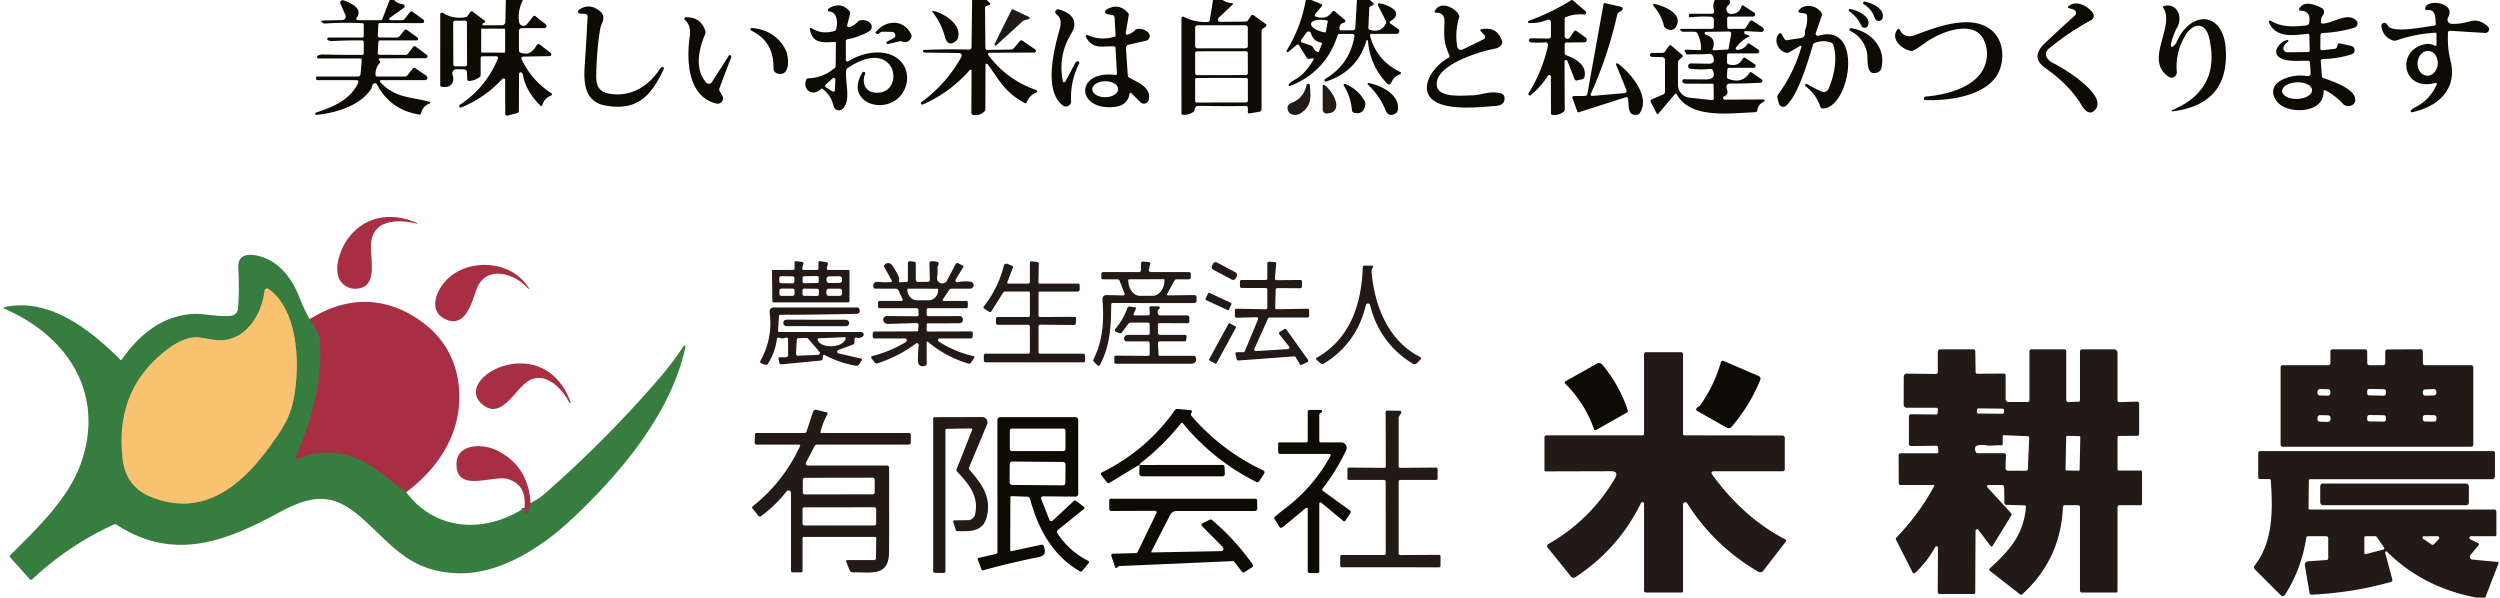 <svg xmlns="http://www.w3.org/2000/svg" viewBox="0 0 866 207"><g stroke-width="2" fill="none"><path stroke="#705641" vector-effect="non-scaling-stroke" d="M107.28 110.6q3.33 4.7 3.51 6.91c1.17 14.63-2.82 27.72-8.35 40.97a.37.36.7 00.47.48c11.62-4.5 20.84-1.72 30.08 5.64q3.85 3.08 7.7 5.89m40.99 5.41l.13 1.39a.56.56 0 001.1.1l.88-3.12"/><path stroke="#98a058" vector-effect="non-scaling-stroke" d="M77.85 117.78c-2.54.34-5.43-.36-8.09-.79-3.98-.64-7.83 1.14-11.25 3.65q-18.87 13.87-16.02 38.31 1.14 9.77 10.03 13.27c17.67 6.95 30.7-3.58 40.61-17.12 3.87-5.29 6.77-9.38 8.17-15.08 2.77-11.31 2.64-32.26-8.31-39.95a.86.86 0 00-1.34.61c-.86 7.47-5.49 15.99-13.8 17.1"/></g><path fill="#0e0b04" d="M134.97 0h1.54q1.03 1.16 3.14 1.52a.66.66 0 01.27 1.19l-4.94 3.5a.44.43-62.6 00.25.79h4.02q.52 0 .85-.4l1.98-2.45a.6.6 0 01.81-.1l3.77 2.76a.67.67 0 01-.39 1.21l-14.71-.06a.5.5 0 00-.5.48l-.2 3.85a.68.68 0 00.68.71h5.95a1.1 1.08-69.8 00.84-.4l1.76-2.11q.39-.48.89-.12l3.64 2.64a.55.55 0 01-.32.99h-12.62q-.58 0-.61.58l-.22 3.79a.59.59 0 00.59.62l9.07.01a1.07 1.07 0 00.85-.42l1.73-2.33a.64.64 0 01.89-.13l3.85 2.87a.65.65 0 01-.38 1.17l-15.89.05q-.62 0-.3.53l.34.58q.17.28-.06.52-1.52 1.64-1.47 4.05.01.61.63.61h9.64q.44 0 .71-.34l1.98-2.49a.56.55-53 01.76-.11l3.9 2.69a.82.82 0 01-.47 1.5h-15.19a.42.42 0 00-.3.71c5.22 5.53 10.33 5.03 17.03 6.79a.32.32 0 01.04.61q-2.31.92-2.93 3.31-.16.6-.77.49-9.91-1.64-14.56-10.46-.31-.59-.91-.31-.71.33-.82 1.22-.06.43-.31.8c-3.96 5.85-12.31 8.24-18.89 8.88a.41.41 0 01-.17-.79c5.91-1.97 11.49-4.15 14.53-10.01q.64-1.24-.76-1.24h-13.26a.42.41-4 01-.41-.35l-.05-.36q-.07-.54.47-.54h14.08a.86.85-87.4 00.85-.78l.42-4.82q.06-.65-.59-.65h-14.4a.5.5 0 01-.28-.91q.72-.51 1.96-.47 6.75.19 13.49.12.51 0 .51-.51v-3.96a.52.52 0 00-.52-.52q-5.14-.06-10.21.22-1.13.06-1.74-.38a.46.46 0 01.27-.83l11.7-.01q.5 0 .5-.5V8.55q0-.49-.49-.51-6.4-.33-12.73.1-.84.06-1.26-.45-.46-.56.26-.58l6.79-.16a1.22 1.22 0 001.09-1.71l-1.74-3.95A.87.87 0 01119 .12c2.31.79 6.92 2.73 4.55 6.04a.53.53 0 00.43.84h7.76a.82.81-79.5 00.76-.53L134.97 0zm40.24 0h5.9q-1.92 4.08-1.28 7.67a1.54 1.54 0 002.73.69l2.14-2.69a.54.53-51.1 01.75-.09l3.57 2.82a.76.76 0 01-.47 1.35h-7.8a1 .99-.3 00-1 1l.01 6.68a.89.88 9.1 00.61.84c2.94.99 4.22-.48 5.66-2.76a.59.58-55.5 01.85-.16l3.82 2.93a.65.65 0 01-.38 1.17l-8.83.15q-1.23.02-.7 1.14 3.48 7.21 10.22 11.58a.42.42 0 01-.07.74q-2.36.94-3.07 3.29-.21.7-.74.19c-2.58-2.49-5.47-6.73-5.9-10.34q-.08-.7-.58-1.06a.55.55 0 00-.86.44l-.05 12.82q-.01.61-.6.77l-3.36.88a.62.61 82.5 01-.77-.6L175 27.74a.58.58 0 00-1.01-.4q-5.99 6.52-14.22 9.9a.53.53 0 01-.49-.93q9.09-5.97 13.21-16.08a.53.53 0 00-.49-.73h-4.75q-.75 0-.75.75v5.77a.88.87 71.9 01-.35.7q-1.56 1.14-3.5 1.33-.78.07-.81-.72l-.07-2.23a1.12 1.12 0 00-1.11-1.09l-2.53-.03a1.43 1.43 0 00-1.37 1.88c.99 2.93-.89 4.8-3.81 4.19q-.45-.1-.45-.55V4.97a.59.59 0 01.9-.5q3.63 2.27 7.89 1.48.43-.08.68-.44l.95-1.35a.56.56 0 01.8-.13l4.12 3.07a.47.47 0 01-.13.83l-.35.12a.36.36 0 00.11.7h6.48a1.11 1.11 0 001.11-1.09l.15-7.66zm-13.465 7.792a.64.64 0 00-.643-.638l-3.48.012a.64.64 0 00-.637.642l.05 14.54a.64.64 0 00.643.638l3.48-.012a.64.64 0 00.637-.642l-.05-14.54zm13.242 2.415a.27.27 0 00-.27-.27l-7.76-.014a.27.27 0 00-.27.27l-.014 7.76a.27.27 0 00.27.27l7.76.014a.27.27 0 00.27-.27l.014-7.76zM336.74 0h5.05l1.01.94q.54.51-.15.77l-.93.35q-.51.19-.5.74l.12 13.77q.01.73.74.72l8.01-.13q.75-.02 1.24-.6l1.96-2.33a.69.68 37.4 01.91-.12l4.39 3.02a.59.59 0 01-.33 1.08l-15.5.06a.51.51 0 00-.4.82q6.46 8.58 16.64 12.14a.42.42 0 01.02.79q-2.44 1-3.34 3.42-.19.52-.68.26c-7-3.7-8.85-8.02-12.89-13.47a.41.41 0 00-.74.24l-.04 15.31q0 .51-.37.86-1.64 1.57-3.84 1.16-.64-.12-.64-.78l.07-14.49a.37.37 0 00-.65-.24q-6.78 7.74-16.23 11.92a.49.49 0 01-.48-.84q8.64-6.3 13.83-15.68a.9.89-75.1 00-.76-1.33l-12.02-.15a.5.5 0 01-.48-.4q-.1-.5.24-.51 7.85-.33 15.66-.13a.86.86 0 00.88-.85l.2-16.32zm83.45 0h3.32q1.26.93 3.25 1.11.65.06.18.51l-4.83 4.57a.79.79 0 00.54 1.36l8.85-.07a1 .97-72.8 00.79-.43l1.17-1.7a.5.5 0 01.7-.12l4.31 3.09a.55.55 0 01-.01.9l-.99.67q-.47.31-.47.88V37.8a.91.91 0 01-.76.9l-3.42.6q-.57.1-.57-.49v-1.37q0-.72-.72-.71-8.03.09-16.02-.06-.92-.01-1.29.35-.36.35-.42.96-.04.51-.47.81-1.63 1.14-3.62.95-.46-.04-.46-.5V6.3a.55.55 0 01.8-.49q3.94 2.08 8.42 1.79a.63.62-87.1 00.58-.53L420.19 0zm12.05 9.56a.81.81 0 00-.81-.81h-16.62a.81.81 0 00-.81.81v6.38a.81.81 0 00.81.81h16.62a.81.81 0 00.81-.81V9.56zm-.006 8.824a.64.64 0 00-.641-.639l-16.96.03a.64.64 0 00-.64.64l.013 6.98a.64.64 0 00.641.64l16.96-.03a.64.64 0 00.64-.64l-.013-6.98zm.02 9.2a.6.6 0 00-.601-.599l-17.06.03a.6.6 0 00-.6.6l.013 7.3a.6.6 0 00.601.6l17.06-.03a.6.6 0 00.6-.6l-.013-7.3zM452.33 0h1.88l3.56 1.45a.39.38 30.7 01.16.6l-2.24 2.71q-.64.77.32 1.06 3.6 1.11 5.42-1.72a.64.64 0 01.96-.14l3.44 2.9a.57.57 0 01-.24.99q-1.52.35-1.61 1.88-.05.78.73.78l3.9-.02a.88.87 1.4 00.87-.82l.56-9.67h4.49l1.15 1.05a.49.49 0 01-.18.83l-.57.18q-.58.18-.61.78l-.32 6.7q-.03.64.58.81 3.88 1.11 5.48-2.21.23-.48-.01-.95l-2.7-5.32a.48.48 0 01.49-.69c2.66.32 9.05 2.96 3.74 6.22a.42.42 0 00-.02.7l2.74 1.92a.95.94-27.4 01-.55 1.72l-8.59-.02a.59.58 82.8 00-.57.74q2.38 8.64 10.44 12.45a.45.45 0 01-.06.84q-2.1.69-2.97 2.74-.59 1.4-1.64.3-5.8-6.16-6.5-14.62a.28.28 0 00-.55-.06q-3.17 10.58-13.84 14.11a.5.5 0 01-.41-.91q8.5-5 10.12-14.78a.68.67-85.6 00-.66-.78h-4.5q-.51 0-.67.48-4.11 12.73-16.48 17.56a.36.36 0 01-.42-.56q.79-1 2.42-1.83 2.82-1.43 6.02-6.48.57-.9-.48-.69l-.86.17a.89.88-21.1 01-.93-.41l-2.64-4.31a.53.53 0 00-.79-.14l-2.95 2.44a.36.36 0 01-.54-.47q5-8.14 6.63-17.51zm6.93 11.03l.68-3.64a.26.26 0 00-.2-.3l-.14-.03a5.14 2.1 10.6 00-5.44 1.12v.02a5.14 2.1 10.6 004.66 3.01l.14.03a.26.26 0 00.3-.21zm-2.4 6.81l1.01-2.5q.22-.54-.36-.64-2.59-.44-3.36-3.14a.9.9 0 00-1.6-.28l-1.85 2.59a.53.53 0 00.26.81l3.07 1.07q.61.21.88.8.49 1.09 1.54 1.47a.32.32 0 00.41-.18zM544.4 0h.31l4.53 3.89a.65.65 0 01-.48 1.14q-3.27-.31-6.32.87-.44.17-.44.64v5.95a.97.97 0 001.77.54l1.45-2.14q.35-.53.87-.16l3.24 2.32a.89.89 0 01-.51 1.61l-6.24.06a.58.58 0 00-.57.58v3.05a.86.85 10.4 00.56.8c3.13 1.13 7.13 3.32 6.32 7.43q-.15.72-.85.88l-1.78.42a.71.7-17.1 01-.82-.43l-2.48-6.32a.52.52 0 00-1.01.19l.07 16.63a.98.95-19.9 01-.38.78q-1.72 1.31-3.9 1.06-.48-.06-.48-.54l-.04-12.75a.55.55 0 00-1.01-.29q-2.43 3.85-5.96 6.75a.5.5 0 01-.74-.65q4.76-7.71 6.75-16.57a.9.89 3.8 00-.95-1.08q-2.53.22-5.02.03a.71.71 0 01.07-1.42l6.09.08a.8.79-89.6 00.8-.8V8.04q0-1.67-1.55-1.06-2.91 1.15-6.05.99a.38.38 0 01-.11-.74Q537.53 4.31 544.4 0zm49.63 0h5.03q.55 1.04-.46 1.9a1.68 1.68 0 001.17 2.95q2.69-.12 3.45-2.6a.52.52 0 01.78-.28l3.66 2.4a.75.75 0 01-.41 1.38l-8.35.01a.64.64 0 00-.64.65l.08 3.02q.02.58.59.57l5.15-.01a.75.73-73.3 00.62-.34l1.46-2.25a.67.67 0 01.94-.2l3.49 2.33a.84.83 63.2 01-.5 1.53l-5.49-.28q-.36-.02-.35.35v.33q0 .31.3.41l1.06.33q.76.23.05.59-2.61 1.29-4.34 3.73a.48.48 0 00.4.75q2.3-.04 3.52-1.95a.57.56-57 01.79-.17l3.05 2.03a.72.71-28.1 01-.4 1.31l-9.76.01q-.65 0-.65.65l-.03 2.35q-.01.66.63.82 3.28.88 4.79-1.94.37-.68 1.01-.25l3.2 2.13a.67.67 0 01-.37 1.23l-8.44.01q-.67 0-.71.67l-.14 2.45q-.03.5.44.68 4.78 1.85 7.32-1.99.36-.55.9-.17l3.38 2.37a.63.63 0 01-.33 1.14q-5.17.32-10.51.29-1.81-.02-1.2 1.95c.36 1.16.26 2.06-.93 2.47a.6.59-54.5 00.19 1.16l13.37-.07a.4.4 0 01.17.76q-1.98.94-2.3 3.05-.09.59-.69.61c-9.41.39-22.49 2.3-27.18-6.18q-.28-.52-.66-.07l-5.57 6.61q-.49.58-.83-.09l-1.97-3.85a.6.6 0 01.3-.83l4.04-1.75q.6-.26.6-.91V20.9q0-1.1-1.1-1.12l-3.42-.08a.68.68 0 01.01-1.36l3.71-.04a.95.94 17 00.78-.41l1.28-1.85q.45-.65 1.05-.14l3.61 3.08q.47.41.01.83l-1 .91q-.43.38-.43.96v7.69a4.5 4.49-86.9 004.01 4.47l7.7.82q.68.07.67-.61l-.04-4.64q0-.4-.4-.4-4.67-.02-9.31-.03-.34 0-.58-.14-.33-.21-.47-.42a.63.63 0 01.55-.96q3.85.05 7.79.04c2.03 0 3.02-1.06 2.2-3.06a.92.91 75.7 00-.95-.57q-3.36.35-6.78-.04a.93.93 0 01.12-1.86l6.21.1q2.09.03 1.62-2.01-.35-1.52-1.74-1.39c-2.36.22-4.79.07-7.18.2q-.45.02-.67-.38l-.31-.59q-.39-.72.43-.69l4.66.16q.45.01.46-.44.03-2.84-1.25-5.34a1.09 1.08-13.3 00-.97-.59h-3.99q-.41 0-.69-.29l-.27-.27a.26.26 0 01.18-.44l10.81-.01a.61.61 0 00.61-.61V6.82a1.03 1.03 0 00-.98-1.03q-3.48-.2-6.94.19-.92.1-.7-.84.08-.39.48-.39H593a.81.8 80.8 00.76-1.06q-.65-1.97.27-3.69zm4.75 16.83l.9-5.07a.72.72 0 00-.72-.85l-7.99.13a.48.48 0 00-.14.94q3.8 1.2 2.47 4.86-.22.6.41.57l4.67-.23a.42.42 0 00.4-.35zm53.38-10.69a1.41 1.4 41.7 01-2.71.15q-1.06-3.13-3.84-4.83a.5.5 0 01.36-.91c2.3.49 6.88 2.29 6.19 5.59z"/><path fill="#0e0b04" d="M563.23 33.67L547 38.85q-.49.16-.66-.33l-1.66-4.6a.49.49 0 01.46-.66l3.84-.02q.76-.01.9-.76l5.57-31a.49.48-78.3 01.59-.39l5.55 1.28a.68.68 0 01.23 1.22l-1.17.78q-.35.24-.44.66-3.18 14.23-9.17 27.52a.48.48 0 00.48.68l11.23-.98a.77.77 0 00.65-1.06l-3.58-8.77a.38.37 7.1 01.57-.44c4.47 3.22 11.45 11.49 7.64 17.19q-.28.42-.78.53c-3.75.83-2.87-3.67-3.34-5.64q-.13-.56-.68-.39zM827.62 9.42c2.89 1.78 11.07.07 15.61-.55q.58-.07.53-.66c-.21-2.05.11-5.13-3.11-4.72q-.57.07-.57-.5c0-3.46 10.98-2.39 7.91 3.14a1.43 1.43 0 001.21 2.12c2.57.07 3.67-.15 6.82-.95q2.9-.73 5.77 1.85a1.3 1.3 0 01-.95 2.26l-12.02-.74q-.85-.05-.87.81c-.04 3.54 0 5.8.94 9.64 2.42 9.91-4.47 15.86-13.35 17.76a.4.4 0 01-.37-.67l.59-.6a.73.57-70.7 01.17-.11q5.63-2.55 8.14-8.21a.42.41 4.5 00-.49-.57c-11.33 3.11-13.71-11.07-3.82-13.36q1.95-.45 3.65.45.59.31.59-.35V11.8q0-.49-.49-.46-6.94.42-13.48 2.69a1.58 1.56-45.3 01-1.02.01q-3.55-1.18-4.09-4.9a1.06 1.06 0 011.93-.75l.59.86a.68.57 3.2 00.18.17zm13.013 16.789a4.29 3.5 94.1 003.798-4.029 4.29 3.5 94.1 00-3.184-4.529 4.29 3.5 94.1 00-3.798 4.029 4.29 3.5 94.1 003.184 4.529zM580.81 8.81q-1.22 2.7-4.01.81a1.01.98 11.2 01-.38-.55q-.93-4-3.69-7.04a.42.41-14.7 01.4-.68c2.96.66 9.64 3.13 7.68 7.46zm137.44-5.5l-1.5-.48q-.71-.22-.15-.71c2.58-2.24 6.63.01 8.32 2.27a1.77 1.76-32.7 01-.58 2.62q-7.7 4.15-14.55 9.78c-2.28 1.87-.56 4.13 1.56 5.14 3.37 1.61 18.89 11 14.44 16.09-1.84 2.09-3.58.31-4.67-1.49q-4.26-7.11-12.65-12.99-5.27-3.68-.18-8.52 4.95-4.71 10.41-9.62a1.23 1.23 0 00-.45-2.09zm81.3 17.74c-2.93-.1-8.11.62-10.34-1.49-2.16-2.04.89-5.3 3.06-5.7a.36.36 0 01.24.67q-1 .57-1.46 1.64a1.4 1.4 0 001.3 1.95l7.08-.09q.65 0 .64-.65l-.1-5.13a.53.52 87 00-.57-.52c-4.86.46-11.06 1.65-13.45-4.04a.42.42 0 01.6-.52c4.05 2.41 7.8 2.07 12.25 1.66q.96-.09 1.12-1.04.66-4.05-3.22-4.11-.51-.01-.31-.47c1.41-3.22 5.51-1.64 7.76-.49a1.64 1.64 0 01.55 2.47q-.85 1.09-.71 2.45.06.58.65.55c3.73-.23 8.44-4.04 11.54-1.13a1.5 1.49-31.7 01-.6 2.52q-5.36 1.62-11.09 1.86a.71.7-1.3 00-.68.7l-.05 4.53q-.01.8.78.71l4.19-.45q.57-.06.77-.6l.32-.89q.2-.54.76-.41l3.88.87a1.52 1.52 0 01.11 2.94q-4.86 1.49-9.99 1.63a.68.68 0 00-.66.74l.39 5.17a.76.76 0 00.52.66c3.08 1.06 9.78 3.35 10.84 6.51q.72 2.19-1.17 2.99a2.65 2.65 0 01-2.97-.64q-2.62-2.84-6.06-4.65a.4.4 0 00-.59.36c.18 7.48-10.77 7.76-14.81 4.79-3.3-2.43-3.84-6.53.19-8.63q4.19-2.18 9.05-1.4a.95.94 2.7 001.09-.99l-.21-3.7a.67.66 89 00-.64-.63zm1.356 10.132a5.19 2.87-2.3 00-5.301-2.66 5.19 2.87-2.3 00-5.07 3.076 5.19 2.87-2.3 005.3 2.66 5.19 2.87-2.3 005.07-3.076zM753.88 14.75C758.8 3.4 770.15 3.84 771 16.95q1.26 19.21-18.5 21.64a.22.22 0 01-.11-.42q17.07-7.11 12.85-25.11c-1.35-5.74-5.76-5.07-8.33-.65q-3.43 5.91-2.87 12.53a1.81 1.81 0 01-2.8 1.66c-8.65-5.7 2.32-17.4-1.86-23.86q-.32-.5.25-.65c4.51-1.2 6.57 3.76 4.57 7.36q-1.57 2.84-2.26 6.17a.51.51 0 00.86.46l.55-.56q.34-.33.53-.77zm-464.81-.23c-3.93.26-7.84.59-8.52-4.47a.34.33-77.5 01.51-.33q3.6 2.34 8.01 1 .44-.13.57-.57c.61-2.02.43-5.95-2.26-6.14a.59.59 0 01-.27-1.1q4.04-2.49 7.16.92a.98.97-59.3 01.22.88l-1.02 4a.59.59 0 00.73.71q1.71-.49 2.85-1.82.34-.4.85-.51 2.03-.44 3.48.85a1.78 1.78 0 01-.28 2.87q-3.52 2.07-7.59 2.81a.63.62-5.7 00-.51.61v6.51a.57.57 0 00.88.48c4.91-3.16 12.93-4.66 17.6-.5 2.56 2.29 3.39 5.93 2.26 9.23-3.84 11.2-22.11 6.7-14.99-4.83a.53.53 0 01.94.48c-1.21 2.89-.12 6.16 3.38 6.49 10.95 1.04 7.9-20.24-9.49-8.48q-.4.27-.45.75c-.5 4.01 1.88 10.74-1.36 13.43a1.87 1.87 0 01-3.02-1.03q-.81-3.64-3.71-5.9-.42-.32-.79.05c-2.7 2.71-6.38.23-4.96-3.31q.18-.46.67-.47 5.13-.16 9.12-3.54.39-.33.4-.84l.07-7.79q0-.48-.48-.44zm-.75 17.13a.58.58 0 00.89-.46l.18-3.58a.58.58 0 00-.97-.46l-2.41 2.18a.58.58 0 00.08.92l2.23 1.4zm225.87-19.52l-1.16-1.2q-.64-.66.27-.82 5.51-.95 7.04 4.25.12.41-.08.8-.71 1.38-2.44 1.7c-5.21.98-18.93 5.15-20.06 11.33-1.08 5.91 7.84 4.93 12.21 4.84 3.45-.08 5.92-1.71 9.97-.68a1.65 1.63-86 011.22 1.42q.29 2.68-3.17 2.94c-5.38.41-11.35 1.03-16.68-.03-11.86-2.35-6.67-12.7.47-16.69a.67.66-27 00.28-.85c-2.11-4.63-1.83-6.74-1.7-11.66q.08-3.11-2.9-3.09-.72 0-.4-.64c1.78-3.58 7-1.18 8.32 1.46a1.14 1.13-50.2 01.07.81q-1.53 5.02-.66 10.17a1.33 1.32-18 001.89.96l7.26-3.56a.92.91-35.3 00.25-1.46zm109.1 3.93l-3.65 2.15a.77.75 30.8 01-.46.11c-3.05-.22-5.09-4.28-2.91-6.67a.53.53 0 01.85.09l1.03 1.77a.86.85-19.3 00.87.41q2.27-.37 4.47-.68 1.07-.16 1.46-.67.43-.57.28-1.35a1.71 1.68-39.9 01.09-.9q.88-2.34.65-4.84-.07-.69-.76-.8l-1.77-.27a.52.52 0 01-.34-.83c2.02-2.64 6.6-1.61 7.94 1.08a.94.93-48.3 01.04.74l-2.1 6.05a.73.72 1.4 00.89.93c15.94-4.71 11.03 25.33 1.42 25.2a.76.75-8.8 01-.7-.51q-1.44-4.39-5.16-7.22a.41.4-53.4 01-.08-.57q.14-.2.27-.26.1-.04.24.04 2.86 1.67 5.16 2.66a1.82 1.82 0 002.4-.96c2.01-4.75 3.13-10.53 1.64-15.17a1.33 1.32-89.1 00-.82-.85q-2.83-1-5.63.15-.47.19-.61.67c-1.71 5.64-4.98 17.08-9.22 21.03a1.57 1.56 61.2 01-2.57-.75l-.52-1.93q-.16-.61.21-1.12 5.44-7.4 8.01-16.24.3-1.03-.62-.49zM202.69 4.82l-1.77-.11a.72.72 0 01-.37-1.31q3.55-2.51 7.2.42c2.55 2.05.52 4.14.18 6.11q-1.25 7.26-1.4 16.58c-.05 3.26 1.06 5.3 4.46 5.92 7.46 1.37 13.79-2.6 17.73-8.73q.26-.41.72-.47a.47.46 9.2 01.48.66c-4.3 9.25-9.13 14.74-20.38 12.64-6.88-1.29-7.41-7.64-7.02-13.53q.59-8.71 1.02-17.22a.92.91-86.8 00-.85-.96zm188.58 27.72q-.7 4.03-5.26 4.51c-13.33 1.39-13.73-12.88.42-11.08a.43.43 0 00.48-.45l-.49-8.82q-.03-.62-.66-.64c-4.01-.16-7.14 1.23-9.61-3.24a.48.48 0 01.61-.67q4.49 2.03 9.37.56.33-.1.31-.45l-.35-6.19a.93.92 3.1 00-.78-.86l-1.8-.31a.84.84 0 01-.29-1.55q4.25-2.57 7.59 1.17a.82.81 28.8 01.2.67l-1.05 6.23a.53.53 0 00.68.59q1.49-.49 2.58-1.58.36-.37.86-.42 2.17-.21 3.71 1.33a1.65 1.65 0 01-.8 2.77l-6.01 1.37a1.23 1.22 81.8 00-.95 1.28l.64 9.38q.04.49.46.72c3.6 1.99 7.73 3.57 6.78 7.73a1.71 1.71 0 01-2.87.83l-3.09-3.09q-.54-.55-.68.21zm-3.94-1.695a4.48 2.76-.7 00-4.514-2.705 4.48 2.76-.7 00-4.446 2.815 4.48 2.76-.7 004.514 2.705 4.48 2.76-.7 004.446-2.815zM646.94 9.11a.78.78 0 01-.39.36q-1.24.52-1.8-.63-1.47-3.05-4.15-4.94a.43.43 0 01.32-.78c2.34.35 7.71 2.76 6.02 5.99z"/><path fill="#231917" d="M350.91 3.27l5.54 2.61a.39.39 0 01-.05.73l-1.87.55a.39.39 0 00-.16.09l-9.2 8.4a.39.39 0 01-.61-.47l5.83-11.73a.39.39 0 01.52-.18z"/><path fill="#0e0b04" d="M368.17 28.12a.47.47 0 00.87.13q1.79-3.34 3.45-6.45.25-.47.58-.55.23-.05.47.03a.51.51 0 01.28.71q-3.12 6.17-2.79 13.03a1.79 1.78 17.1 01-2.86 1.51c-6.82-5.16-2.96-19.89-1.08-26.49q1.01-3.55-1.15-5.08a.96.95 70.2 01.8-1.7c4.55 1.23 6.97 4.03 4.33 8.39q-4.66 7.68-2.9 16.47zm-36.24-15.23a2.54 2.51-12.7 01-.93 1.45c-2.03 1.56-3.19.33-3.69-1.58q-1.21-4.62-4.17-8.44-.52-.67.31-.49c3.68.8 9.5 4.6 8.48 9.06zm-83.76 22.98c-10.14-2.36-10.4-15.51-9.22-23.39q.53-3.56-1.76-5.68a.47.47 0 01.31-.81q5.25-.17 6.82 4.71a1.63 1.63 0 01-.05 1.12c-2.35 5.45-3.64 12.27.37 16.79a1.22 1.22 0 001.94-.15l5.88-9.16q.26-.4.62-.09.35.31.18.75-2.07 5.31-4.04 10.64-.19.49.07.95l.91 1.6a1.85 1.85 0 01-2.03 2.72zm439.9-14.97q.72-3.75-.89-7.1c-3.62-7.57-15.82-2.35-20.48 1.18q-1.8 1.36-3.8 2.48-.44.24-.93.17c-3.15-.45-7.33-4.24-4.64-7.48a.43.42-38.4 01.71.08q1.64 3.3 5.3 1.92c8.38-3.15 20.17-7.49 26.92-1.34 4.45 4.07 4.15 11.88.9 16.15-4.9 6.43-16.25 8.01-24.27 7.69q-.45-.02-.39-.47l.04-.31a.48.48 0 01.44-.42c7.88-.63 19.4-3.64 21.09-12.55zm-378.55-7.66a1.16 1.16 0 00-.5-2.19l-3.21-.07q-.68-.02-1.14.49-.42.45-1.01.25-.61-.21-.21-.7c3.5-4.3 9.78-4.36 12.21.94q.22.47.03.96-.89 2.25-3.27 1.44-.43-.15-.86-.04l-3.93.93a.47.47 0 01-.32-.87l2.21-1.14zm-37.48 3.82c1.32 2.43 1.9 9.68-2.73 8.41a1.88 1.87-81.9 01-1.38-1.85q.21-9.21-7.74-13.04a.47.47 0 01.24-.89q8.01.69 11.61 7.37zm379.69 6.49a2.15 2.13 86.4 01-1.34 1.53c-4.28 1.61-3.22-4.75-3.65-6.77q-1.1-5.19-5.78-7.61a.51.51 0 01.32-.95c6.73 1.12 12.1 6.64 10.45 13.8zM484.22 38.03a1.89 1.89 0 01-1.16 1.49c-1.59.65-2.47.16-3.1-1.36q-2.11-5.13-6.14-8.86a.31.31 0 01.26-.53c4.31.76 10.89 4.02 10.14 9.26z"/><path fill="#231917" d="M452.55 29.56a.69.69 0 01.6-.53q.54-.06.58.42c.33 4.41.74 6.99-3.03 9.69-1.68 1.19-4.49.86-4.7-1.57a1.78 1.77-13.1 011.15-1.83q4.41-1.63 5.4-6.18z"/><path fill="#0e0b04" d="M472.93 36.38q-.64 3.49-3.89 2.67-.67-.17-.73-.87-.39-4.61-2.81-8.56a.39.39 0 01.48-.56q4.37 1.82 6.71 5.9a2.11 2.06-55.2 01.24 1.42z"/><path fill="#231917" d="M458.18 37.92v-8.23a.34.34 0 01.52-.28c2.78 1.79 7.34 9.41.99 9.91a1.4 1.4 0 01-1.51-1.4z"/><path fill="#a82e43" d="M144.59 77.31a.11.11 0 01-.07.2c-5.5-1.35-13.79-1.9-15.69 5.01-1.38 4.97 2.71 15.75-4.14 17.31q-3.17.73-5.62-1.24c-4.36-3.51-1.48-11.79 1.24-15.63 5.76-8.12 15.18-9.73 24.28-5.65z"/><path fill="#377d3f" d="M107.28 110.6q3.33 4.7 3.51 6.91c1.17 14.63-2.82 27.72-8.35 40.97a.37.36.7 00.47.48c11.62-4.5 20.84-1.72 30.08 5.64q3.85 3.08 7.7 5.89c10.16 13.54 27.35 14.36 40.99 5.41l.13 1.39a.56.56 0 001.1.1l.88-3.12c1.52-.83 3.18-1.76 4.47-2.89q21.47-18.72 40.07-40.3 4.66-5.41 8.5-11.23a.35.35 0 01.63.26c-4.9 22.88-22.22 43.64-39.65 59.95-10.41 9.74-25.24 19.22-39.77 18.5-15.74-.77-21.44-8.84-31.97-18.47-10.43-9.53-17.54-8.99-29.61-2.45-18.41 9.97-36.27 16.95-56.05 4.13q-.46-.3-.96-.07-15.73 7.17-28.32 19a.56.56 0 01-.8-.04l-6.84-7.63a.5.5 0 01.02-.68c9.7-9.65 20.17-19.64 24.49-31.79 8.56-24.09-4.5-44.19-26.57-53.65a.27.26 49.9 01.04-.5c15.62-3.53 30.05 8.02 40.37 18.33a.13.12-49.2 00.19-.02c6.15-8.74 14.14-15.5 25.26-15.99 3.49-.15 8.45 1.14 12.76.66a2.7 2.7 0 002.39-2.48q.52-6.88.1-13.91c-.26-4.39 2.61-5.22 6.3-4.5 7.33 1.44 12.15 7.62 14.66 14q1.93 4.88 3.78 8.1zm-29.43 7.18c-2.54.34-5.43-.36-8.09-.79-3.98-.64-7.83 1.14-11.25 3.65q-18.87 13.87-16.02 38.31 1.14 9.77 10.03 13.27c17.67 6.95 30.7-3.58 40.61-17.12 3.87-5.29 6.77-9.38 8.17-15.08 2.77-11.31 2.64-32.26-8.31-39.95a.86.86 0 00-1.34.61c-.86 7.47-5.49 15.99-13.8 17.1z"/><path fill="#231917" d="M275.25 93.03v-2.11a.46.46 0 01.52-.46l2.15.3a.46.46 0 01.39.57l-.41 1.6a.46.46 0 00.45.57h4.69a.46.46 0 00.46-.46v-2.13a.46.46 0 01.53-.45l2.38.38a.46.46 0 01.37.57l-.38 1.52a.46.46 0 00.45.57h6.96a.46.46 0 01.46.46v10.33a.46.46 0 01-.46.46H268a.46.46 0 01-.46-.45l-.13-10.33a.46.46 0 01.45-.46l6.93-.02a.46.46 0 00.46-.46zm-.055 3.368a.68.68 0 00-.672-.688l-3.9-.04a.68.68 0 00-.687.672l-.011 1.08a.68.68 0 00.672.688l3.9.04a.68.68 0 00.687-.672l.011-1.08zm8.416-.237a.55.55 0 00-.558-.542l-4.5.063a.55.55 0 00-.542.557l.018 1.32a.55.55 0 00.558.542l4.5-.063a.55.55 0 00.542-.557l-.019-1.32zm8.077.46a.95.95 0 00-.96-.94l-3.5.037a.95.95 0 00-.94.96l.004.42a.95.95 0 00.96.94l3.5-.036a.95.95 0 00.94-.96l-.004-.42zm-16.458 4.039a.68.68 0 00-.68-.68h-3.88a.68.68 0 00-.68.68v1.14a.68.68 0 00.68.68h3.88a.68.68 0 00.68-.68v-1.14zm8.437-.06a.57.57 0 00-.564-.576l-4.54-.048a.57.57 0 00-.576.564l-.014 1.36a.57.57 0 00.564.576l4.54.048a.57.57 0 00.576-.564l.014-1.36zm8.043.28a.89.89 0 00-.89-.89h-3.68a.89.89 0 00-.89.89v.72a.89.89 0 00.89.89h3.68a.89.89 0 00.89-.89v-.72zm20.09-3.1l2.15-.09q.55-.03.55-.57v-6a.64.64 0 01.72-.64l1.41.17q.59.07.59.66l.02 5.65a.71.71 0 00.72.7l3.56-.04a.58.57-1 00.57-.58l-.13-5.77q-.01-.67.65-.75.97-.13 1.89.16.58.18.65.62.06.37-.21.79-.25.4-.2.87.14 1.46-.12 3.1a1.82 1.82 0 003.41 1.14l3.01-5.73a.68.67-61.7 01.91-.28l1.52.81q.4.22.16.61l-2.57 4.19a.65.64-80.5 00.69.97q2.18-.49 4.45-.19a1.22 1.21 48.8 01-.16 2.42h-6.4q-.56 0-.87.46l-2.05 3.09q-.47.7.38.7h7.52q.63 0 .63.63v1.24q0 .63-.62.63h-13.01q-.62 0-.62.63v1.54q0 .6.6.6l10.89-.03a1.02 1.01 82 01.97.74q.25.9-.23 1.39-.34.35-1.18.36-5.26.03-10.53.02-.52 0-.52.51v1.79q0 .54.55.54l14.86-.04a.59.59 0 01.59.62l-.07 1.17q-.03.66-.7.66h-10.72a.57.57 0 00-.32 1.05q5.51 3.59 11.95 5.04.67.14.28.7l-1.08 1.57q-.34.51-.93.33-7.69-2.29-13.83-7.42-.58-.48-.58.27v7.24q0 .45-.42.62-1.25.5-2.03-.16-.57-.48-.57-1.62-.02-2.67.26-5.33a.61.6 74.8 00-.96-.55q-6.12 4.57-13.37 6.88-.49.16-.81-.24l-1.23-1.53a.49.48 63.9 01.26-.77q6.22-1.54 11.68-4.87a.65.65 0 00-.34-1.21H303a.69.69 0 01-.69-.69v-.95q0-.77.77-.77l14.51-.06q.43 0 .46-.43l.14-1.69q.05-.76-.7-.74l-9.72.28q-1.3.04-1.71-.92a1.29 1.29 0 011.19-1.81l10.34.09q.65 0 .62-.65l-.07-1.48q-.03-.68-.71-.68h-12.61q-.69 0-.68-.69l.03-1.24q.01-.57.57-.57h7.5a.45.45 0 00.41-.65l-1.42-3.01a1.03 1.01-12.1 00-.93-.59h-7.04a.76.75 87 01-.75-.68q-.09-.96.51-1.44.39-.31 1.18-.23 2.15.22 4.34.06.63-.05.32-.6l-2.57-4.66q-.2-.36.08-.66c1.07-1.15 2.22-.72 2.97.55.72 1.22 2.47 3.57 2.1 4.99q-.13.47.36.45zm12.95 2.23l-10.18-.02a.24.24 0 00-.24.24v.16a3.62 3.35-89.9 003.35 3.63h3.96a3.62 3.35-89.9 003.35-3.61v-.16a.24.24 0 00-.24-.24zm24.66-1.76l6.69-.01a.66.65-89.6 00.65-.65l.01-6.5a.61.61 0 01.71-.6l1.91.3a.57.56-84.7 01.47.57l-.14 6.36q-.01.53.51.53h13.16q.62 0 .62.63v1.37q0 .75-.75.75h-13q-.5 0-.5.5v7.79q0 .54.54.53l11.83-.07q.71-.01.65.69l-.13 1.57q-.05.57-.63.57l-11.62-.11q-.64-.01-.64.64V122q0 .5.5.5h14.89q.63 0 .67.64l.1 1.64q.04.72-.69.72h-33.73q-.69 0-.69-.7v-1.6q0-.7.69-.7h14.76q.5 0 .5-.5l-.01-8.85a.65.65 0 00-.65-.65h-10.35q-.77 0-.75-.76l.03-1.33q.02-.61.63-.61l10.57.01q.53 0 .53-.53v-7.78q0-.5-.5-.5h-7.98q-.55 0-.85.47l-4 6.34q-.32.52-.83.18l-1.6-1.05q-.55-.35-.15-.86 4.94-6.3 6.89-14.06a.91.91 0 011.22-.62l1.67.69q.42.18.26.59l-1.9 4.96q-.23.62.43.61zm45.84-4.66v-2.35a.65.65 0 01.71-.65l2.01.2a.54.54 0 01.47.67l-.5 1.89a.72.71-82.5 00.69.9h13.12q.75 0 .75.75v1q0 .75-.75.75h-4.14a.91.9-75.3 00-.79.47l-2.48 4.53q-.32.58.34.57l9-.1q.78-.01.8.77l.03 1.12a.86.86 0 01-.87.88l-28.12-.03q-.58 0-.59.58c-.07 7.49-.36 14.26-3.93 20.91a.5.5 0 01-.8.12l-1.27-1.27a.75.74-54.4 01-.14-.87c3.32-6.48 3.68-13.55 3.1-20.75a1.36 1.36 0 011.38-1.47l5.83.13a.49.48-10.5 00.46-.66l-1.74-4.43a.8.8 0 00-.74-.5h-4.96q-.62 0-.62-.63v-1.24a.63.62-90 01.62-.63h12.48a.66.66 0 00.65-.66zm7.9 3.12l-12.1.04a.22.22 0 00-.22.22v.14a5.38 4.11 89.8 004.13 5.37l4.32-.02a5.38 4.11 89.8 004.09-5.39v-.14a.22.22 0 00-.22-.22zm31.9 24.9l11.09-.68a.55.55 0 00.39-.89l-3.37-4.25a.55.55 0 01.14-.81l1.57-.98a.55.55 0 01.74.14l7.48 10.49a.55.55 0 01-.21.82l-1.95.89a.55.55 0 01-.7-.22l-1.42-2.4a.55.55 0 00-.51-.27l-19.31 1.43a.55.55 0 01-.57-.41l-.47-1.78a.55.55 0 01.53-.69h2.21a.55.55 0 00.51-.34l4.58-11.01a.55.55 0 00-.52-.76l-6.94.17a.55.55 0 01-.56-.55v-2.02a.55.55 0 01.56-.55l10.12.19a.55.55 0 00.56-.55v-6.27a.55.55 0 00-.55-.55l-8.38-.01a.55.55 0 01-.55-.55l-.01-1.65a.55.55 0 01.55-.55h8.39a.55.55 0 00.55-.55V91.2a.55.55 0 01.59-.55l1.98.12a.55.55 0 01.51.6l-.45 5.09a.55.55 0 00.56.59l8.27-.07a.55.55 0 01.55.55l-.03 1.78a.55.55 0 01-.55.54l-7.97-.05a.55.55 0 00-.56.54l-.17 6.21a.55.55 0 00.56.57l10.64-.18a.55.55 0 01.56.55v1.96a.55.55 0 01-.55.55h-13.19a.55.55 0 00-.51.32l-4.73 10.51a.55.55 0 00.54.78z"/><rect fill="#231917" x="-4.66" y="-1.41" transform="rotate(28 23.779 897.491)" width="9.32" height="2.82" rx="1"/><path fill="#a82e43" d="M151.72 101.27c5.3-11.56 23.13-12.73 30.62-2.72q2.23 2.98-.44.39c-4.92-4.8-14.08-6.78-16.94 1.55-1.61 4.73-3.96 13.34-10.76 10.05-3.94-1.91-4.11-5.7-2.48-9.27z"/><path fill="#231917" d="M473.13 105.69q-3.08 13.18-14.56 20.27-.59.36-1.11-.1l-1.33-1.16q-.55-.47.08-.83c11.56-6.62 15.42-18.59 15.85-31.22q.02-.65.67-.65h2.51a.41.41 0 01.32.67q-.5.6-.45 1.31c.87 11.65 5.75 24.08 16.71 29.62q.79.4.17 1.02l-1.32 1.31a.93.93 0 01-1.15.14q-11.64-7.1-14.92-20.39a.76.76 0 00-1.47.01z"/><path fill="#f9c270" d="M77.85 117.78c8.31-1.11 12.94-9.63 13.8-17.1a.86.86 0 011.34-.61c10.95 7.69 11.08 28.64 8.31 39.95-1.4 5.7-4.3 9.79-8.17 15.08-9.91 13.54-22.94 24.07-40.61 17.12q-8.89-3.5-10.03-13.27-2.85-24.44 16.02-38.31c3.42-2.51 7.27-4.29 11.25-3.65 2.66.43 5.55 1.13 8.09.79z"/><rect fill="#231917" x="-4.47" y="-1.38" transform="rotate(24.9 -25.48 1008.13)" width="8.94" height="2.76" rx=".37"/><path fill="#a82e43" d="M140.69 170.49q-3.85-2.81-7.7-5.89c-9.24-7.36-18.46-10.14-30.08-5.64a.37.36.7 01-.47-.48c5.53-13.25 9.52-26.34 8.35-40.97q-.18-2.21-3.51-6.91c13.27-8.51 27.42-8.01 39.82 1.61 8.17 6.33 12.15 15.45 12.01 25.79-.18 13.36-7.78 24.62-18.42 32.49z"/><path fill="#231917" d="M401.79 123.25h11.73q.47 0 .64.43.48 1.19-.21 1.87-.46.45-1.52.45h-25.84q-.59 0-.59-.59v-1.66q0-.56.56-.55l11.05.07q.64.01.64-.63V119q0-.75-.75-.75h-7.24a.87.87 0 01-.87-.81q-.05-.81.58-1.21.37-.23 1.12-.23 3.32.02 6.66-.01.5 0 .5-.5v-3.12q0-.62-.62-.62h-5.81q-.66 0-1.05.53l-2.15 2.88q-.32.43-.82.24l-1.22-.45a.62.61 30.5 01-.26-.98q2.76-3.23 4.19-7.23.23-.63.9-.54l1.7.23a.45.45 0 01.34.64l-.71 1.52q-.31.68.43.67l4.49-.02q.65 0 .61-.65l-.11-1.89q-.04-.61.57-.6l2.55.01a.48.47-64.8 01.3.84q-.94.8-.34 1.95.18.35.57.35h9.39a.78.78 0 01.78.76l.03 1.21q.02.75-.73.75l-9.79-.04a.39.39 0 00-.39.4l.01 2.98a.7.7 0 00.7.69h8.6q.68 0 .61.67l-.11 1.06q-.05.52-.57.52h-8.55a.68.68 0 00-.68.71l.2 3.83q.02.46.48.46zM270 115h28.27a.9.89 27.5 01.52 1.63q-.92.65-2.07.33a.57.57 0 00-.72.55v1.01q0 .65-.6.87l-4.98 1.84a.63.63 0 00.08 1.2l7.74 1.77q.54.13.24.6l-.92 1.47a.95.95 0 01-.94.43q-5.78-.94-10.91-3.71a.46.45-73.7 00-.67.37l-.06.81q-.05.66-.72.73l-13.55 1.31q-.62.06-.74-.55l-.27-1.33q-.11-.58.48-.58h2.07a.75.74-.4 00.75-.75l-.01-5.47a.6.6 0 00-.84-.55q-1.07.45-2.14.06-.81-.29-.92.56-.62 4.55-3.09 8.4-.35.54-.96.33l-1.15-.4q-.85-.29-.41-1.07 4.27-7.71 3.14-16.53-.23-1.83 1.61-1.83h28.76a.72.72 0 01.69.52q.48 1.65-1 1.69-13.19.31-26.4.33-.43 0-.45.43l-.31 5.03q-.03.5.48.5zm6.62 2.13a.63.63 0 00-.62.6l-.26 4.82a.63.63 0 00.65.66l7.02-.29a.63.63 0 00.46-1.04l-3.91-4.56a.63.63 0 00-.48-.22l-2.86.03zm16.16-.35l-9.45.43a.14.14 0 00-.14.14l.01.03a4.74 2.77-2.6 004.86 2.55l.26-.01a4.74 2.77-2.6 004.61-2.98l-.01-.03a.14.14 0 00-.14-.13z"/><rect fill="#231917" x="-11.42" y="-1.12" transform="rotate(.1 -63955.402 162053.98)" width="22.84" height="2.24" rx="1.09"/><rect fill="#231917" x="-1.45" y="-7.33" transform="rotate(28.6 -21.624 890.194)" width="2.9" height="14.66" rx=".26"/><path fill="#231917" d="M688.42 168.8l8.22 8.96a.68.67-50.7 01.07.81l-6.45 10.5a.45.44-47.6 01-.74.04l-4.2-5.56a.56.56 0 00-1 .33l-.1 21.39q0 .48-.49.48h-11.84a.66.66 0 01-.66-.67l.08-15.33a.51.51 0 00-.95-.25q-2.77 5.02-6.94 8.95a.57.57 0 01-.89-.16l-5.75-11.31a.66.65 54 01.11-.75q7.74-7.99 13.09-17.79.24-.44-.26-.44h-11.36a.64.64 0 01-.64-.64l-.03-9.7a.66.66 0 01.66-.66h12.56q.6 0 .55-.6l-.11-1.31q-.06-.69-.75-.68l-8.62.1a.72.72 0 01-.73-.72v-9.58a.72.72 0 01.73-.72l8.68.09q.48 0 .52-.48l.09-1.19q.05-.66-.61-.66h-10.2a1.04 1.03-90 01-1.03-1.04l.03-9.74a1.06 1.05.3 011.07-1.05l10.07.12q.65 0 .65-.64v-6.99a.9.9 0 01.9-.9l11.34-.01q.74 0 .75.74l.11 7.17a.56.55 0 00.56.55l9.29-.05a.54.54 0 01.55.54v8.3a1 1 0 001 1h6.62q.63 0 .63-.62v-16.88q0-.75.75-.75H715q.75 0 .75.75v16.86a.66.66 0 00.68.66l3.5-.11q.57-.01.57-.58v-16.83a.75.75 0 01.75-.75h11a1.25 1.25 0 011.25 1.25v16.29q0 .79.79.76l6.01-.18a.68.68 0 01.7.68v10.54a.65.65 0 01-.65.65L734 151a.51.5-.6 00-.5.5v11a.5.5 0 00.5.5h7.5a.5.5 0 01.5.5v11a.5.5 0 01-.5.5h-7.25q-.75 0-.75.75v29a.5.5 0 01-.5.5h-11.75q-.75 0-.75-.75v-28.75q0-.75-.75-.75h-4.48q-.64 0-.67.64-.78 18.1-14.07 30.19-.39.36-.82.03l-10.44-8.14a.51.51 0 01-.03-.78c6.77-6.19 11.8-11.7 12.54-21.37a.49.48 3.4 00-.47-.52l-6.35-.17q-.63-.02-.64-.65l-.1-5.5a.75.74 89.2 00-.74-.73h-4.71a.48.48 0 00-.35.8zm5.783-26.69a.55.55 0 00-.544-.556l-8.3-.087a.55.55 0 00-.555.544l-.007.68a.55.55 0 00.544.555l8.3.087a.55.55 0 00.555-.544l.007-.68zm-6.223 12.15q-1.74-.27-2.78-.01-1.64.4-.75 2.38.17.37.58.37h9.17a.67.67 0 01.67.69l-.16 4.42a.91.91 0 00.91.94l6.15.03a.69.69 0 00.69-.66l.45-10.76a.53.52 3.3 00-.5-.55l-8.28-.36q-.38-.02-.38.36v2.65a.51.51 0 01-.55.51c-1.78-.13-3.51.25-5.22-.01zm32.638-2.828a.36.36 0 00-.353-.367l-4.159-.087a.36.36 0 00-.367.352l-.237 11.278a.36.36 0 00.353.367l4.159.087a.36.36 0 00.367-.352l.237-11.278zM820.73 126.5h4.81a.71.71 0 00.71-.71v-4.03a.71.71 0 01.71-.71l11.59-.06a.71.71 0 01.71.7l.05 4.11a.71.71 0 00.71.7h16.02a.71.71 0 01.71.71v26.83a.71.71 0 01-.71.71h-65.33a.71.71 0 01-.71-.71v-26.83a.71.71 0 01.71-.71h15.83a.71.71 0 00.71-.71v-4.07a.71.71 0 01.71-.71l11.32-.01a.71.71 0 01.71.71l.03 4.08a.71.71 0 00.71.71zm-13.486 9.217a.88.88 0 00-.86-.899l-2.7-.056a.88.88 0 00-.899.861l-.01.48a.88.88 0 00.862.898l2.7.057a.88.88 0 00.898-.861l.01-.48zm19.233-.2a.69.69 0 00-.678-.702l-5.1-.09a.69.69 0 00-.701.679l-.015.86a.69.69 0 00.678.701l5.1.09a.69.69 0 00.701-.679l.015-.86zm17.475.12a.87.87 0 00-.897-.843l-2.958.093a.87.87 0 00-.843.897l.014.44a.87.87 0 00.897.842l2.959-.093a.87.87 0 00.842-.897l-.014-.44zm-36.648 9.137a.9.9 0 00-.882-.917l-2.74-.053a.9.9 0 00-.917.882l-.01.48a.9.9 0 00.883.917l2.74.053a.9.9 0 00.917-.882l.01-.48zm19.18-.214a.73.73 0 00-.72-.74l-5.02-.06a.73.73 0 00-.74.72l-.008.76a.73.73 0 00.72.74l5.02.06a.73.73 0 00.74-.72l.008-.76zm17.52.087a.82.82 0 00-.807-.832l-3.1-.05a.82.82 0 00-.832.808l-.01.6a.82.82 0 00.808.833l3.1.048a.82.82 0 00.832-.807l.01-.6zM593 164.25c6.82 9.38 15.06 17.21 25.43 22.61q.53.27.17.75l-7.82 10.12a1.32 1.31 33.9 01-1.7.32q-15.22-8.87-24.64-23.72a.78.78 0 00-1.44.41v30.01q0 .5-.5.5h-12.25q-.75 0-.75-.75v-30.01a.56.56 0 00-1.06-.25q-7.85 15.97-22.74 25.7a1.15 1.14-36 01-1.52-.24l-8.1-10.05a.78.78 0 01.22-1.17q14.63-8.32 23.13-22.81 1.43-2.44-1.41-2.44l-22.47.06a.55.55 0 01-.55-.55v-11.21a.72.72 0 01.72-.72l33.29-.02q.49 0 .49-.49v-27.55q0-.75.75-.75h12q.75 0 .75.75v27.56a.49.49 0 00.49.49l33.9.05a.86.85 0 01.86.85v10.89a.66.66 0 01-.66.66h-24.08a.63.63 0 00-.51 1z"/><path fill="#0e0b04" d="M588.84 140.56q4.95-6.96 7.31-15.18a.61.6-70.4 01.82-.39l12.29 5.29a.98.97 22.8 01.52 1.25q-3.64 8.98-9.96 16.32a1.35 1.34 34.9 01-1.69.3l-10.25-5.82a.62.61-57.9 01-.2-.89q.31-.44.74-.58a.82.82 0 00.42-.3z"/><path fill="#a82e43" d="M167.26 140.22c-11.42-9.05 20.96-26.67 30.45-.83a.11.1 88.4 01-.13.14l-.3-.1q-.07-.03-.1-.09c-2.46-4.64-7.89-10.46-13.54-7.72-5.1 2.47-9.53 14.04-16.38 8.6z"/><path fill="#0e0b04" d="M553.04 126.03q1.22-.68 2.11.4 5.76 6.99 8.69 15.58.21.63-.36.95l-10.53 5.96q-.57.33-.79-.29-3.18-8.98-9.94-15.71-.51-.51.12-.86l10.7-6.03zm-158.3 35.04q-.12.16-.39.21-.28.05-.52.2l-9.52 5.79a.64.64 0 01-.84-.15l-2.04-2.61a.55.54 58.3 01.19-.83q15.46-7.59 25.39-21.63.3-.43.83-.39l4.6.42a.49.49 0 01.4.7l-.19.41q-.25.52.13.96 10.43 12.03 24.84 18.83a.74.73-60.5 01.29 1.07l-1.77 2.69a.69.69 0 01-.89.24q-14.9-7.46-25.5-20.33-.34-.41-.68.01-6.06 7.62-13.81 13.64-.47.37-.52.77z"/><path fill="#231917" d="M284.54 150h30.34q.62 0 .62.63v2.62q0 .75-.75.75h-31.82q-.47 0-.69.42l-3.05 5.82a.69.69 0 00.61 1.01h27.45a.74.74 0 01.74.73q.05 14.52-.02 29.19c-.03 8.73-6.19 6.97-12.55 7.09a1.17 1.17 0 01-1.12-.74l-1.17-2.9a.45.45 0 01.42-.62h9.3a.59.59 0 00.59-.59l.09-6.89q0-.52-.52-.52H278.5q-.5 0-.5.5v11.13q0 .62-.63.62h-2.74q-.63 0-.63-.63v-26.88a.87.87 0 00-1.55-.53q-3.8 4.9-8.84 8.59a.67.66-36.9 01-.91-.12l-1.97-2.46q-.4-.51.11-.91 10.61-8.46 16.28-20.76.25-.55-.36-.55h-14.73a.63.63 0 01-.63-.66l.14-2.87q.02-.47.49-.47h16.58q.6 0 .79-.57l2.24-6.8a1.02 1.01-73.8 011.2-.67l3.38.84q.7.18.35.81-1.59 2.84-2.34 6-.09.39.31.39zm18.456 16.158a.69.69 0 00-.691-.688l-23.52.04a.69.69 0 00-.689.692l.008 4.38a.69.69 0 00.691.689l23.52-.041a.69.69 0 00.689-.692l-.008-4.38zm.504 10.172a.61.61 0 00-.61-.61l-24.28.03a.61.61 0 00-.61.61v5.06a.61.61 0 00.61.61l24.28-.02a.61.61 0 00.61-.61v-5.07z"/><path fill="#0e0b04" d="M453 176.32a.41.41 0 00-.67-.31l-8.06 6.64a.74.74 0 01-1.11-.18l-1.68-2.75q-.22-.37.1-.65 1.45-1.32 3.03-2.5 10.26-7.63 16.28-18.67a.44.44 0 00-.39-.65h-17q-.75 0-.75-.75v-2.75q0-.5.5-.5h9.25a.5.5 0 00.5-.5v-10.12q0-.63.63-.63h3.91a.46.46 0 01.23.85l-.33.2q-.44.26-.44.77v8.8q0 .63.62.63l7 .01a1.88 1.87 12.5 011.7 2.67q-3.38 7.18-8.14 13.27a.62.62 0 00.12.88l9.32 6.74q.52.38.16.92l-1.72 2.58q-.33.49-.78.11l-7.59-6.3a.42.42 0 00-.69.32v23.42q0 .63-.63.63h-2.62q-.75 0-.75-.75v-21.43z"/><path fill="#231917" d="M485.01 192.27l13.48-.07a.51.51 0 01.51.51v3.3a.51.51 0 01-.51.51l-33.73-.03a.51.51 0 01-.51-.51v-3.22a.51.51 0 01.51-.51h14.75a.51.51 0 00.51-.51l-.03-24.98a.51.51 0 00-.51-.51h-12.22a.51.51 0 01-.51-.51v-3.26a.51.51 0 01.51-.51l12.26.09a.51.51 0 00.52-.52l-.06-18.8a.51.51 0 01.52-.51l4.43.06a.51.51 0 01.43.77l-.79 1.29a.51.51 0 00-.07.26v16.94a.51.51 0 00.51.51l12.47-.09a.51.51 0 01.51.51v3.26a.51.51 0 01-.51.51h-12.47a.51.51 0 00-.51.51v25a.51.51 0 00.51.51zM327.5 149.02v48.88a.58.58 0 01-.59.58l-2.96-.05q-.7-.02-.7-.72v-52.7a.5.5 0 01.49-.5l16.48-.04a1.83 1.83 0 011.7 2.54l-6.21 14.84q-.21.52.16.95c4.32 4.95 7.69 9.46 5.89 16.44-1.3 5-5.84 4.86-10.07 4.74q-.5-.01-.65-.48l-.83-2.67a.46.45 80.8 01.42-.59l4.67-.05a2.55 2.55 0 002.47-2.01c1.41-6.45-2.19-10.46-6.22-14.82q-.36-.4-.16-.89l5.39-13.63a.31.31 0 00-.29-.43l-8.51.13q-.48.01-.48.48z"/><path fill="#0e0b04" d="M350.44 190.91l10.22-2.21q.68-.15.91.5c.8 2.25.42 3.34-1.98 3.82q-9.61 1.94-19.03 4.52-.43.12-.59-.3l-1.24-3.32q-.21-.55.36-.68l5.95-1.37q.46-.11.46-.58V145.5a1 1 0 011-1h26a1 1 0 011 1v25.64a.89.88-89.7 01-.89.89l-11.34-.1a.66.65 79.4 00-.61.9l2.88 7.3a.67.67 0 001.08.24l7.36-6.84a.59.59 0 01.76-.04l2.61 1.98q.6.46.01.93l-8.88 7.16q-.63.51-.18 1.19 4.04 6.15 10.59 9.5.62.32.18.85l-2.22 2.7q-.32.38-.76.13c-9.52-5.5-14.55-14.88-17.26-25.09a1.05 1.04 83.6 00-.97-.78l-5.41-.2a.44.44 0 00-.46.44l-.05 18.21a.41.41 0 00.5.4zm18.64-41.74a.71.71 0 00-.71-.71h-17.86a.71.71 0 00-.71.71v6.36a.71.71 0 00.71.71h17.86a.71.71 0 00.71-.71v-6.36zm.017 11.764a.9.9 0 00-.892-.907l-17.52-.153a.9.9 0 00-.907.892l-.055 6.3a.9.9 0 00.892.907l17.52.153a.9.9 0 00.907-.892l.055-6.3z"/><path fill="#a82e43" d="M183.79 174.27l-.88 3.12a.56.56 0 01-1.1-.1l-.13-1.39q.82-7.86-5.6-9.92c-5.06-1.62-17.59 4.8-17.96-4.77-.29-7.7 9.02-7.58 13.75-5.31q11.17 5.39 11.92 18.37z"/><path fill="#231917" d="M860.9 207h-3.12q-18.42-3.49-30.9-15.87a.39.39 0 00-.65.38l2.48 9.26a.66.66 0 01-.46.81q-13.49 3.77-27.51 4.42a.69.68-6.1 01-.71-.57l-1.62-9.56a1.23 1.23 0 011.13-1.43l6.36-.45q.6-.04.6-.64v-6.85q0-.75-.75-.75h-6.19q-.59 0-.68.59-1.62 10.56-7.24 19.53-.73 1.16-1.7.19l-8.88-8.88a.94.93 41.6 01-.08-1.24c6.47-8.2 6.34-19.38 5.63-29.45q-.04-.53-.57-.54l-3.2-.02q-.59 0-.59-.59V157q0-.75.75-.75h80.62q.63 0 .63.63V165a1 1 0 01-1 1h-62.98q-.48 0-.49.48l-.1 9.49q0 .53.53.53H864q.75 0 .75.75v8a.5.5 0 01-.5.5h-8.28a.57.57 0 00-.25 1.08l2.71 1.33q.53.26.15.71l-2.76 3.31a1.01 1.01 0 00.68 1.66l8.58.8q.58.06.37.6L860.9 207zm-37.62-21.05a.46.46 0 00-.38-.2h-3.44a.46.46 0 00-.46.46v5.27a.46.46 0 00.58.45l5.99-1.56a.46.46 0 00.27-.71l-2.56-3.71zm16.41.86q1.24.89 2.51 1.75.54.37.98-.1l1.61-1.72a.6.59 21.5 00-.44-1l-4.75.02a.43.42 85.9 00-.42.49q.09.56.51.56z"/><path fill="#0e0b04" d="M394.74 161.07l28.69-.03q.73 0 .76.73l.09 2.45a.76.75 89.3 01-.75.78h-27.84a1.04 1.04 0 01-1.04-1.07l.09-2.86z"/><rect fill="#231917" x="803.73" y="167.5" width="51.48" height="7.5" rx=".9"/><path fill="#0e0b04" d="M399.14 191.36l23.84-.45a.85.84 67 00.58-1.44l-7.21-7.26a.57.56 54.1 01.14-.9l2.47-1.25q.51-.26.93.1 8.01 6.8 14.06 15.38a.66.65 56.1 01-.18.94l-2.68 1.7a.7.7 0 01-.93-.17l-2.46-3.25q-.31-.4-.81-.38l-38.87 1.69q-.48.02-.82.36l-.25.24a.41.41 0 01-.68-.16l-1.31-3.98a.56.56 0 01.52-.73l7.93-.2q.48-.02.68-.45l6.51-13.43a.53.53 0 00-.48-.77l-15.14.06a.73.72 0 01-.73-.72v-2.92q0-.62.63-.62h49.95a.65.64 0 01.65.64l.03 2.82a.79.78 90 01-.78.79H407.6a2.54 2.54 0 00-2.26 1.38l-6.46 12.56q-.22.43.26.42z"/></svg>